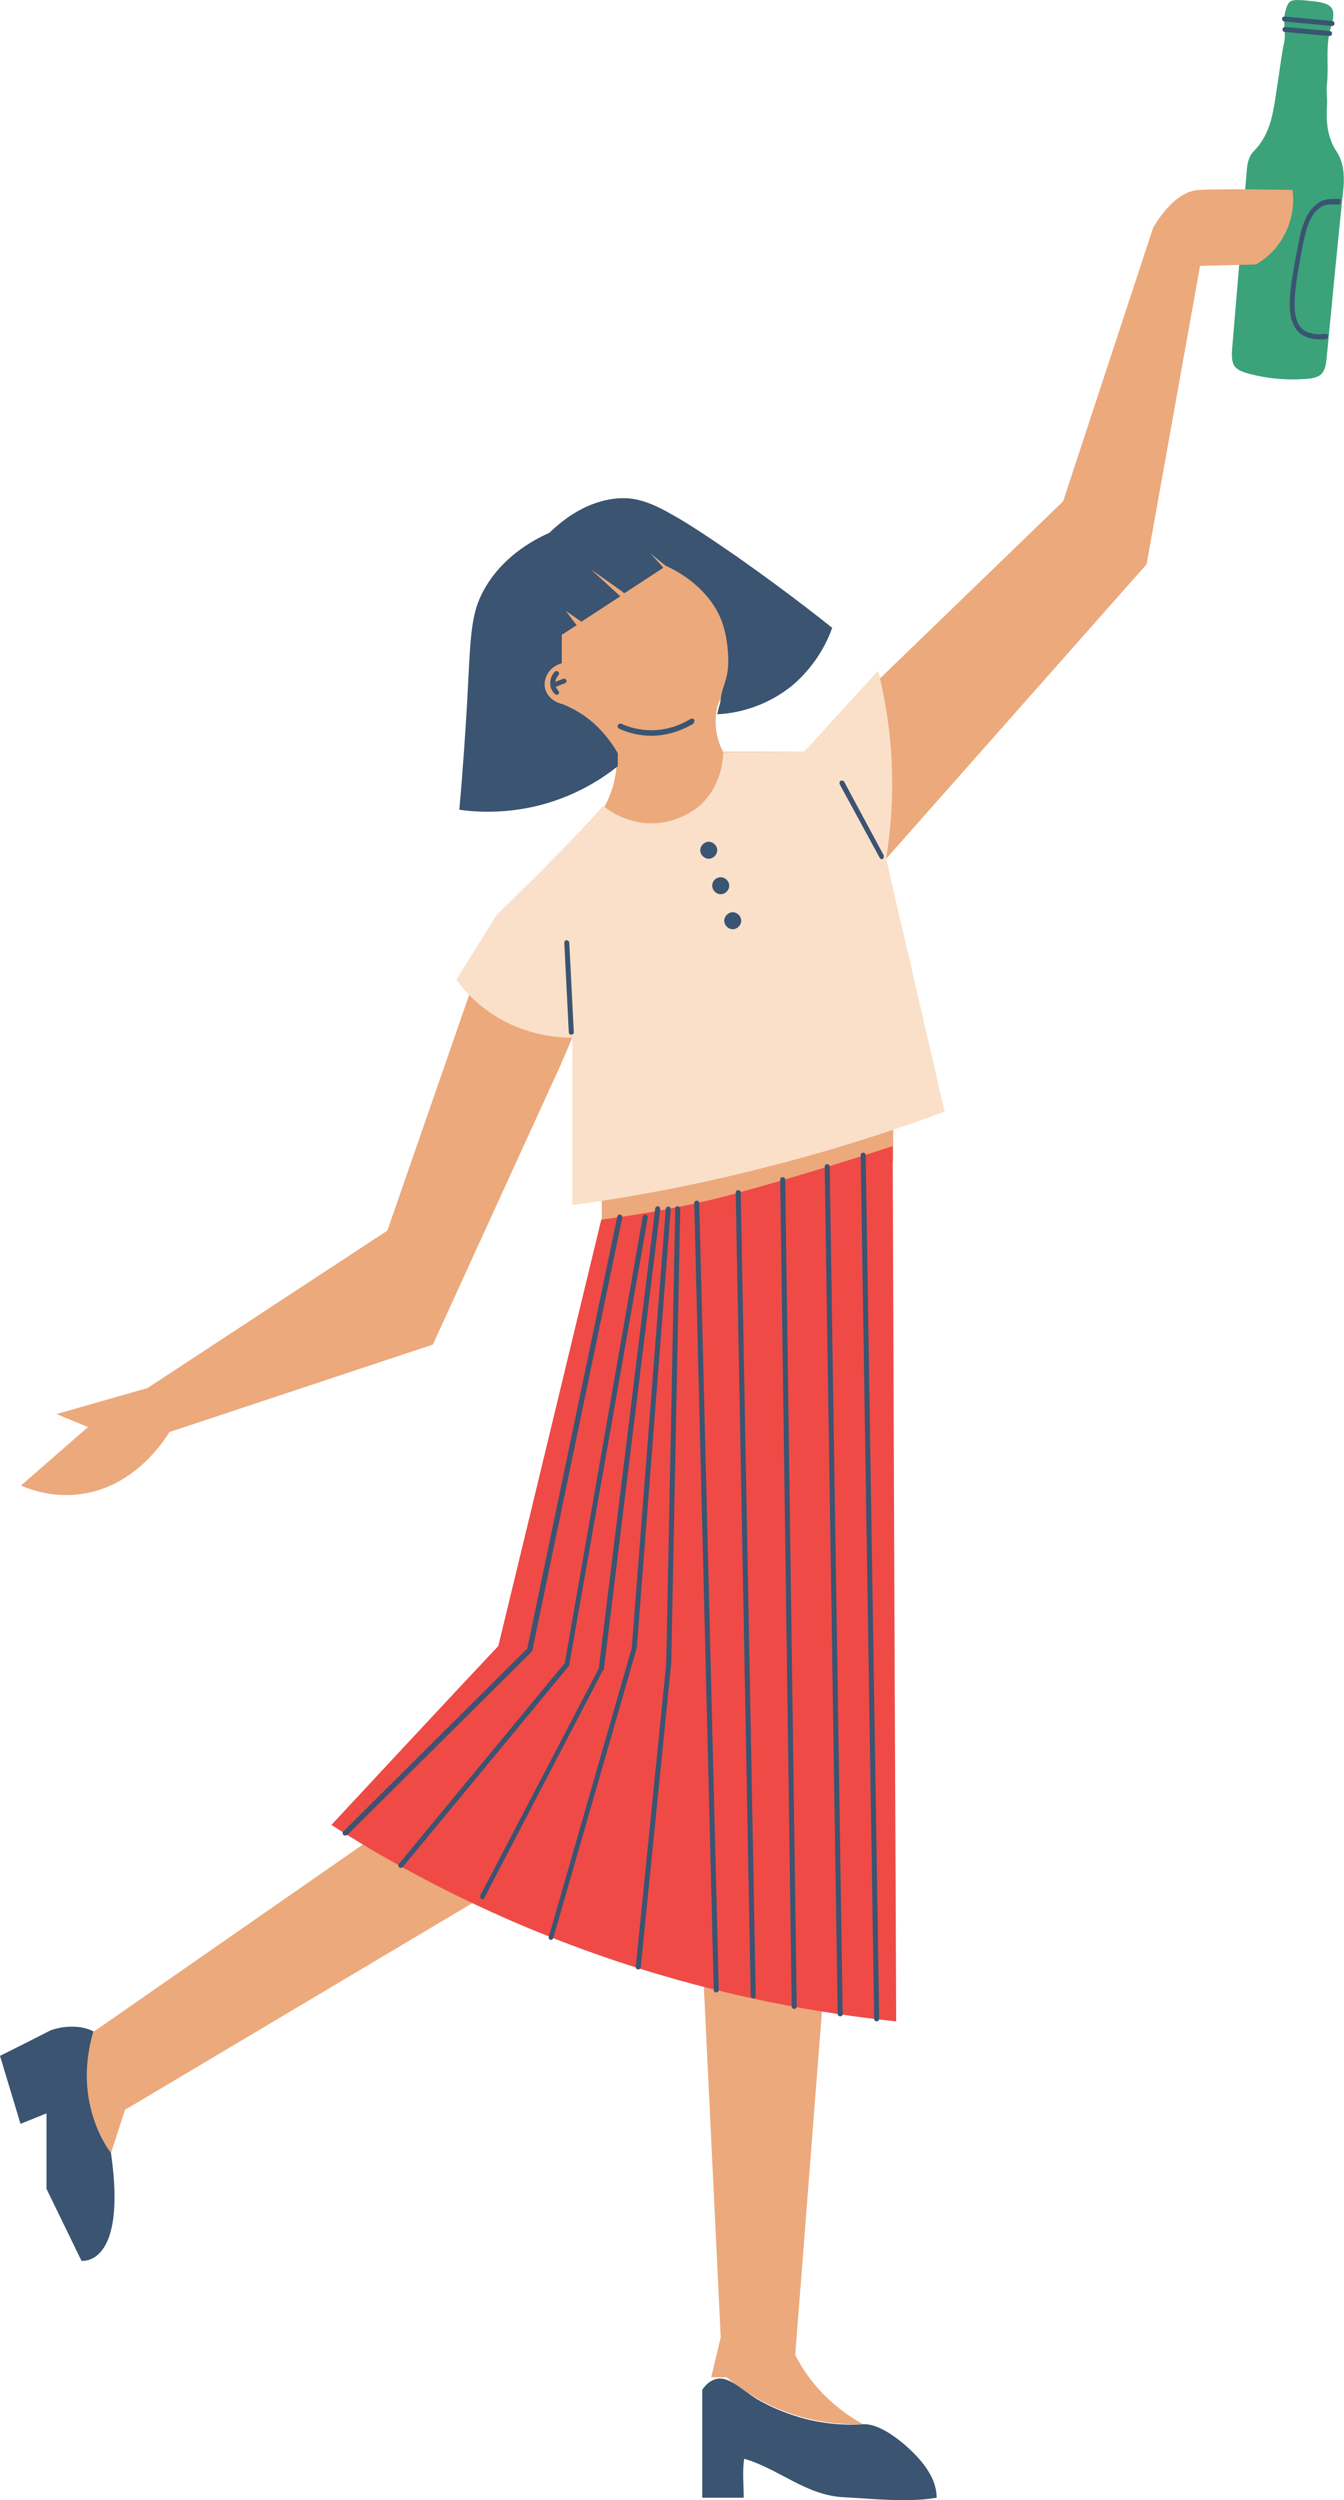 <?xml version="1.0" encoding="UTF-8" standalone="no"?><svg xmlns="http://www.w3.org/2000/svg" xmlns:xlink="http://www.w3.org/1999/xlink" fill="#000000" height="500.2" preserveAspectRatio="xMidYMid meet" version="1.1" viewBox="0.0 0.0 268.9 500.2" width="268.9" zoomAndPan="magnify">
 <defs>
  <clipPath id="clip1">
   <path d="m246 0h22.87v76h-22.87z"/>
  </clipPath>
  <clipPath id="clip2">
   <path d="m0 3h268.87v497.19h-268.87z"/>
  </clipPath>
 </defs>
 <g id="surface1">
  <g clip-path="url(#clip1)" id="change1_1">
   <path d="m255.5 17.402c0.5-2.898 0.8-5.898 1.4-8.8 0.5-2.301-0.4-4.5 0.4-6.801 0.4-1.399 0.9-1.797 2.2-1.797 0.9 0 1.9 0.098 2.8 0.199 4.2 0.398 5.2 1.301 4 5.199-1.2 3.801-0.4 7.602-0.8 11.301-0.2 1.399 0.1 2.801 0 4.199-0.2 3.301 0 6.5 1.9 9.399 1.4 2.101 1.6 4.601 1.4 7.203-1.2 11.5-2.3 23-3.4 34.398-0.3 2.801-1.1 3.7-4 3.899-3.8 0.301-7.6 0-11.4-1-3-0.797-3.7-1.598-3.5-4.797 0.5-6 1-12 1.5-17.902 0 0.101 0 0.101-0.1 0.101 0.5-5.801 1-11.601 1.5-17.5 0.1-1.601 0.3-3.301 1.4-4.402 3.6-3.598 4-8.297 4.7-12.899" fill="#3ba27a"/>
  </g>
  <g id="change2_1"><path d="m258.6 38.004s-13.6-0.301-18.8 0c-5.2 0.297-9.1 7.598-9.1 7.598l-18 54.698-51.8 50.1h-16.3s0 0.1 0.1 0.1l-0.4-0.1h0.4c-0.7-1.2-1.4-3.1-1.5-5.4-0.1-2.1 0.3-3.8 0.6-4.4 0.7-1.5 3.4-7.8 1-15.4-2.7-8.5-9.9-12-11.1-12.6-5.3-4.2-11.2-5.9-14.9-3.6-2.1 1.3-3.1 3.7-4.3 6.7-1.8 4.5-2.2 8.6-2.2 11.2 0 1.9 0 3.8-0.1 5.8-1.9 0.3-3.3 1.9-3.4 3.8-0.1 2 1.3 3.8 3.4 4.2 1.6 0.6 4 1.8 6.4 3.9 2.5 2.2 4 4.5 4.8 6 0.1 1.5 0 3.6-0.6 6.1-0.6 2.3-1.5 4.1-2.2 5.3l0.1 0.1-21.302 21-21.898 63.1-48 31.5-18.199 5.2 6.301 2.6-13.403 11.7c2.301 1 6.301 2.3 11.199 1.8 11.5-1.1 17.704-11.2 18.5-12.5l52.704-17.5 24.998-54.7s16.8-36 11.4-50.6c6.5 3.8 14.1 3.1 18.3-1 2-2 2.9-4.4 3.3-6.6l0.4-0.1c8.2 8.4 32.3 15.8 32.3 15.8l52.1-58.9 10.7-59.697c3.7-0.101 7.5-0.199 11.2-0.301 1.2-0.699 4.3-2.699 6.1-6.8 1.6-3.5 1.4-6.7 1.2-8.098zm-138.2 199.9l58.3-14.3v8.7l-58.3 14.3v-8.7" fill="#eca97c"/></g>
  <g id="change2_2"><path d="m140.5 390.8l3.7 76.8-1.9 8h3.1c2.7 2.3 7.7 5.9 14.8 7.9 5 1.4 9.4 1.6 12.5 1.5-1.9-1-4.3-2.6-6.8-4.9-3.5-3.2-5.6-6.6-6.8-9 1.9-23.9 3.7-47.9 5.6-71.8zm-39.7-13.8l-75.8 45.1c-0.898 2.9-1.898 5.8-2.801 8.7-1.398-2.1-4.097-6.5-4.699-12.7-0.602-5.2 0.5-9.3 1.199-11.6l55.5-38.6 26.601 9.1" fill="#eca97c"/></g>
  <g id="change3_1"><path d="m114.5 225.8v-18.2c-2.5 0-7.3-0.3-12.6-2.8-5.701-2.7-9.099-6.7-10.599-8.8l8.097-13c3.702-3.5 7.402-7.2 11.102-11 3.6-3.6 7-7.2 10.2-10.8 0.9 0.8 4.8 3.8 10.5 3.5 4.7-0.3 7.7-2.7 8.3-3.1 5-4.1 5.2-10.1 5.2-11.1 5.4 0 10.8-0.1 16.2-0.1 4.9-5.4 9.8-10.8 14.8-16.2 1.4 5.7 2.7 12.9 2.8 21.4 0.1 6.1-0.5 11.6-1.2 16.2 2.5 11 5.1 21.9 7.6 32.9 1.4 5.9 2.7 11.8 4.1 17.7-10.6 3.9-22.6 7.8-35.7 11.1-14 3.6-27 6-38.8 7.6v-15.3" fill="#fae0c9"/></g>
  <g id="change4_1"><path d="m99.699 329.3c6.901-28.4 13.701-56.8 20.601-85.3 4.6-0.6 11.3-1.6 19.1-3.3 3.6-0.8 6.7-1.6 10.9-2.8 6.8-1.9 16.3-4.7 28.3-8.6 0.1 26.4 0.2 52.7 0.3 79.1 0.1 32 0.3 64.1 0.4 96-15.3-1.6-34.5-4.9-55.8-12-24-8-43.199-18.3-57.199-27.3 11.097-11.9 22.199-23.9 33.398-35.8" fill="#ef4a46"/></g>
  <g id="change5_2"><path d="m93.398 141.6c0.801-14.3 0.602-18.7 3.602-23.9 3.5-6.1 9.1-9.4 12.9-11.1 2.9-2.8 7.6-6.4 13.7-6.897 2.9-0.199 5.7 0.297 10.6 3.097 3.3 1.8 7.5 4.6 13.3 8.6 5.1 3.6 11.6 8.3 19 14.2-0.8 2.3-2.9 7.1-7.7 11.3-6.2 5.2-12.9 5.9-15.3 6 0.1-0.5 0.3-1.4 0.6-2.3 0.2-2.3 0.7-3.1 1.1-4.6 0.5-1.7 0.5-3 0.5-4.2 0-0.2 0-4.2-1.4-7.8-2.8-7-9.9-10.3-11.1-10.8l-3.1-2.5 2.3 2.5 0.3 0.4-7.8 5.1-0.6-0.5-6.1-4.3 5.8 5.3 0.1 0.1-7.8 5.1-0.1-0.1-3-2.1 1.8 2.4 0.3 0.4h0.2l-3.1 2v5.7c-2.3 0.6-3.7 2.7-3.4 4.8 0.3 1.6 1.6 2.9 3.4 3.3 1.6 0.6 4 1.8 6.4 3.9 2.4 2.2 3.9 4.4 4.8 6v2.6c-2.9 2.3-8.3 6-16 7.9-6.6 1.6-12.299 1.3-15.702 0.8 0.801-8.8 1.204-15.8 1.5-20.4" fill="#3a5471"/></g>
  <g clip-path="url(#clip2)" id="change5_1">
   <path d="m267.9 39.801h-0.8c-0.9 0-2.2 0-3.2 0.703-2.4 1.598-3.4 4.297-4.2 8.598-1.7 8.902-2.9 15.3 0.7 17.8 0.7 0.5 2 1 3.7 1 0.4 0 0.8 0 1.2-0.101 0.3 0 0.5-0.297 0.4-0.598 0-0.301-0.3-0.5-0.6-0.402-2.1 0.301-3.6-0.297-4.2-0.699-3-2.098-1.9-8.301-0.3-16.801 0.8-4 1.6-6.5 3.7-7.899 0.8-0.5 1.8-0.5 2.6-0.5h0.9c0.3 0 0.5-0.3 0.4-0.601 0.2-0.399-0.1-0.598-0.3-0.5zm-1.9-32.598c0.3 0 0.5-0.199 0.5-0.5s-0.2-0.5-0.5-0.5l-8.9-0.801c-0.3 0-0.5 0.199-0.5 0.5 0 0.301 0.2 0.5 0.5 0.5zm-9-2.902l9.5 0.902c0.3 0 0.5-0.199 0.5-0.5s-0.2-0.5-0.5-0.5l-9.5-0.902c-0.3 0-0.5 0.203-0.5 0.5 0 0.203 0.2 0.5 0.5 0.5zm-136.2 329.8l11.3-92.2c0-0.3-0.2-0.5-0.4-0.6-0.3 0-0.5 0.2-0.6 0.4l-11.3 92.1-23.698 45.4c-0.102 0.2 0 0.5 0.199 0.7 0.097 0 0.199 0.1 0.199 0.1 0.199 0 0.398-0.1 0.398-0.3l23.702-45.5c0.2 0 0.2-0.1 0.2-0.1zm14.8-92.8c-0.3 0-0.5 0.2-0.5 0.5l-1.8 91-6.1 60.7c0 0.3 0.2 0.5 0.4 0.5h0.1c0.3 0 0.5-0.2 0.5-0.5l6.1-60.8 1.8-91.1s-0.3-0.2-0.5-0.3zm-21.7 91.7l15.7-89.4c0-0.3-0.1-0.5-0.4-0.6-0.3 0-0.5 0.1-0.6 0.4l-15.6 89.3-33.199 40.2c-0.199 0.2-0.102 0.5 0.097 0.7 0.102 0.1 0.204 0.1 0.301 0.1 0.102 0 0.301-0.1 0.403-0.2l33.298-40.3v-0.2zm13.5-3.3l6.8-87.8c0-0.3-0.2-0.5-0.5-0.5s-0.5 0.2-0.5 0.5l-6.8 87.8-16.6 57.8c-0.1 0.3 0.1 0.5 0.3 0.6h0.1c0.2 0 0.4-0.1 0.5-0.4l16.7-58v0zm-20.9 0.5l18-86.6c0.1-0.3-0.1-0.5-0.4-0.6s-0.5 0.1-0.6 0.4l-18 86.4-36.801 36.6c-0.199 0.2-0.199 0.5 0 0.7 0.102 0.1 0.199 0.1 0.403 0.1 0.097 0 0.296 0 0.398-0.1l36.9-36.7c0.1-0.1 0.1-0.1 0.1-0.2zm36.8 68.4c0.3 0 0.5-0.2 0.5-0.5l-3.9-157.4c0-0.3-0.2-0.5-0.5-0.5s-0.5 0.2-0.5 0.5l3.9 157.4c0 0.3 0.2 0.5 0.5 0.5zm4.4-160.5c-0.3 0-0.5 0.2-0.5 0.5l3 160.7c0 0.3 0.2 0.5 0.5 0.5s0.5-0.2 0.5-0.5l-3-160.7c0-0.3-0.2-0.5-0.5-0.5zm11.2 163.8c0.3 0 0.5-0.2 0.5-0.5l-2.3-165.4c0-0.3-0.2-0.5-0.5-0.5s-0.5 0.2-0.5 0.5l2.3 165.4c0 0.3 0.2 0.5 0.5 0.5zm9.2 1.5c0.3 0 0.5-0.2 0.5-0.5l-2.6-169.5c0-0.3-0.2-0.5-0.5-0.5s-0.5 0.2-0.5 0.5l2.6 169.6c0 0.2 0.3 0.4 0.5 0.4zm4.6-172.8c-0.3 0-0.5 0.2-0.5 0.5l2.7 172.8c0 0.3 0.2 0.5 0.5 0.5s0.5-0.2 0.5-0.5l-2.7-172.8c0-0.3-0.2-0.5-0.5-0.5zm-27.8-46.4c0 0.9 0.8 1.7 1.7 1.7s1.7-0.8 1.7-1.7-0.8-1.7-1.7-1.7-1.7 0.8-1.7 1.7zm-2.4-7c0 0.9 0.8 1.7 1.7 1.7s1.7-0.8 1.7-1.7-0.8-1.7-1.7-1.7-1.7 0.7-1.7 1.7zm-0.7-5.4c0.9 0 1.7-0.8 1.7-1.7s-0.8-1.7-1.7-1.7-1.7 0.8-1.7 1.7 0.8 1.7 1.7 1.7zm-31.7-34.6c0.1 0 0.1 0 0 0 0.2 0.8 0.6 1.4 0.9 1.6 0.1 0.1 0.2 0.2 0.4 0.2 0.1 0 0.3 0 0.3-0.1 0.2-0.2 0.2-0.5 0-0.7-0.1-0.1-0.3-0.4-0.5-0.8l1.8-0.7c0.3-0.1 0.4-0.4 0.3-0.6-0.1-0.3-0.4-0.4-0.6-0.3l-1.6 0.6c0.1-0.7 0.5-1.2 0.6-1.3 0.2-0.2 0.2-0.5 0-0.7s-0.5-0.2-0.7 0-1 1.1-0.9 2.4v0.3 0.1zm28.8 6.8c-0.1-0.2-0.5-0.3-0.7-0.2-1.6 1-4.2 2.2-7.6 2.3-2.2 0-4.3-0.4-6.3-1.3-0.3-0.1-0.5 0-0.7 0.3-0.1 0.3 0 0.5 0.3 0.7 2 0.9 4.2 1.4 6.4 1.4h0.3c3.6-0.1 6.4-1.4 8.1-2.4 0.2-0.3 0.3-0.6 0.2-0.8zm37.1 27.6c0.1 0.2 0.3 0.3 0.4 0.3s0.2 0 0.2-0.1c0.2-0.1 0.3-0.4 0.2-0.7l-7.9-14.7c-0.1-0.2-0.4-0.3-0.7-0.2-0.2 0.1-0.3 0.4-0.2 0.7zm-63.1 17l0.9 17.9c0 0.3 0.2 0.5 0.5 0.5s0.5-0.2 0.5-0.5l-0.9-17.9c0-0.3-0.3-0.5-0.5-0.5-0.3 0-0.5 0.2-0.5 0.5zm59.8 296.4c-2.9 0.2-6.8 0.1-11.3-1-3.5-0.9-6.8-2.2-9.9-4-3.4-2-6-5.2-8.9-3.8-0.7 0.3-1.4 0.9-2.1 1.9v21.6h8.3c0-2.5-0.3-5.4 0.1-7.8 7.1 2.1 12.3 7.3 19.9 7.7 6 0.3 12.7 1.1 18.6 0.1 0-1.8-0.6-3.6-1.6-5.2-2-3.5-8.9-9.8-13.1-9.5zm-150.5-54.3c3.301 22.9-5.898 21.6-5.898 21.6l-7-14.4v-15.1l-5.199 2.1-4.102-13.6c3.398-1.7 6.801-3.4 10.102-5.1 1.097-0.4 3-0.9 5.296-0.7 1.403 0.1 2.5 0.5 3.301 0.9-4.398 14.6 3.5 24.3 3.5 24.3" fill="#3a5471"/>
  </g>
 </g>
</svg>